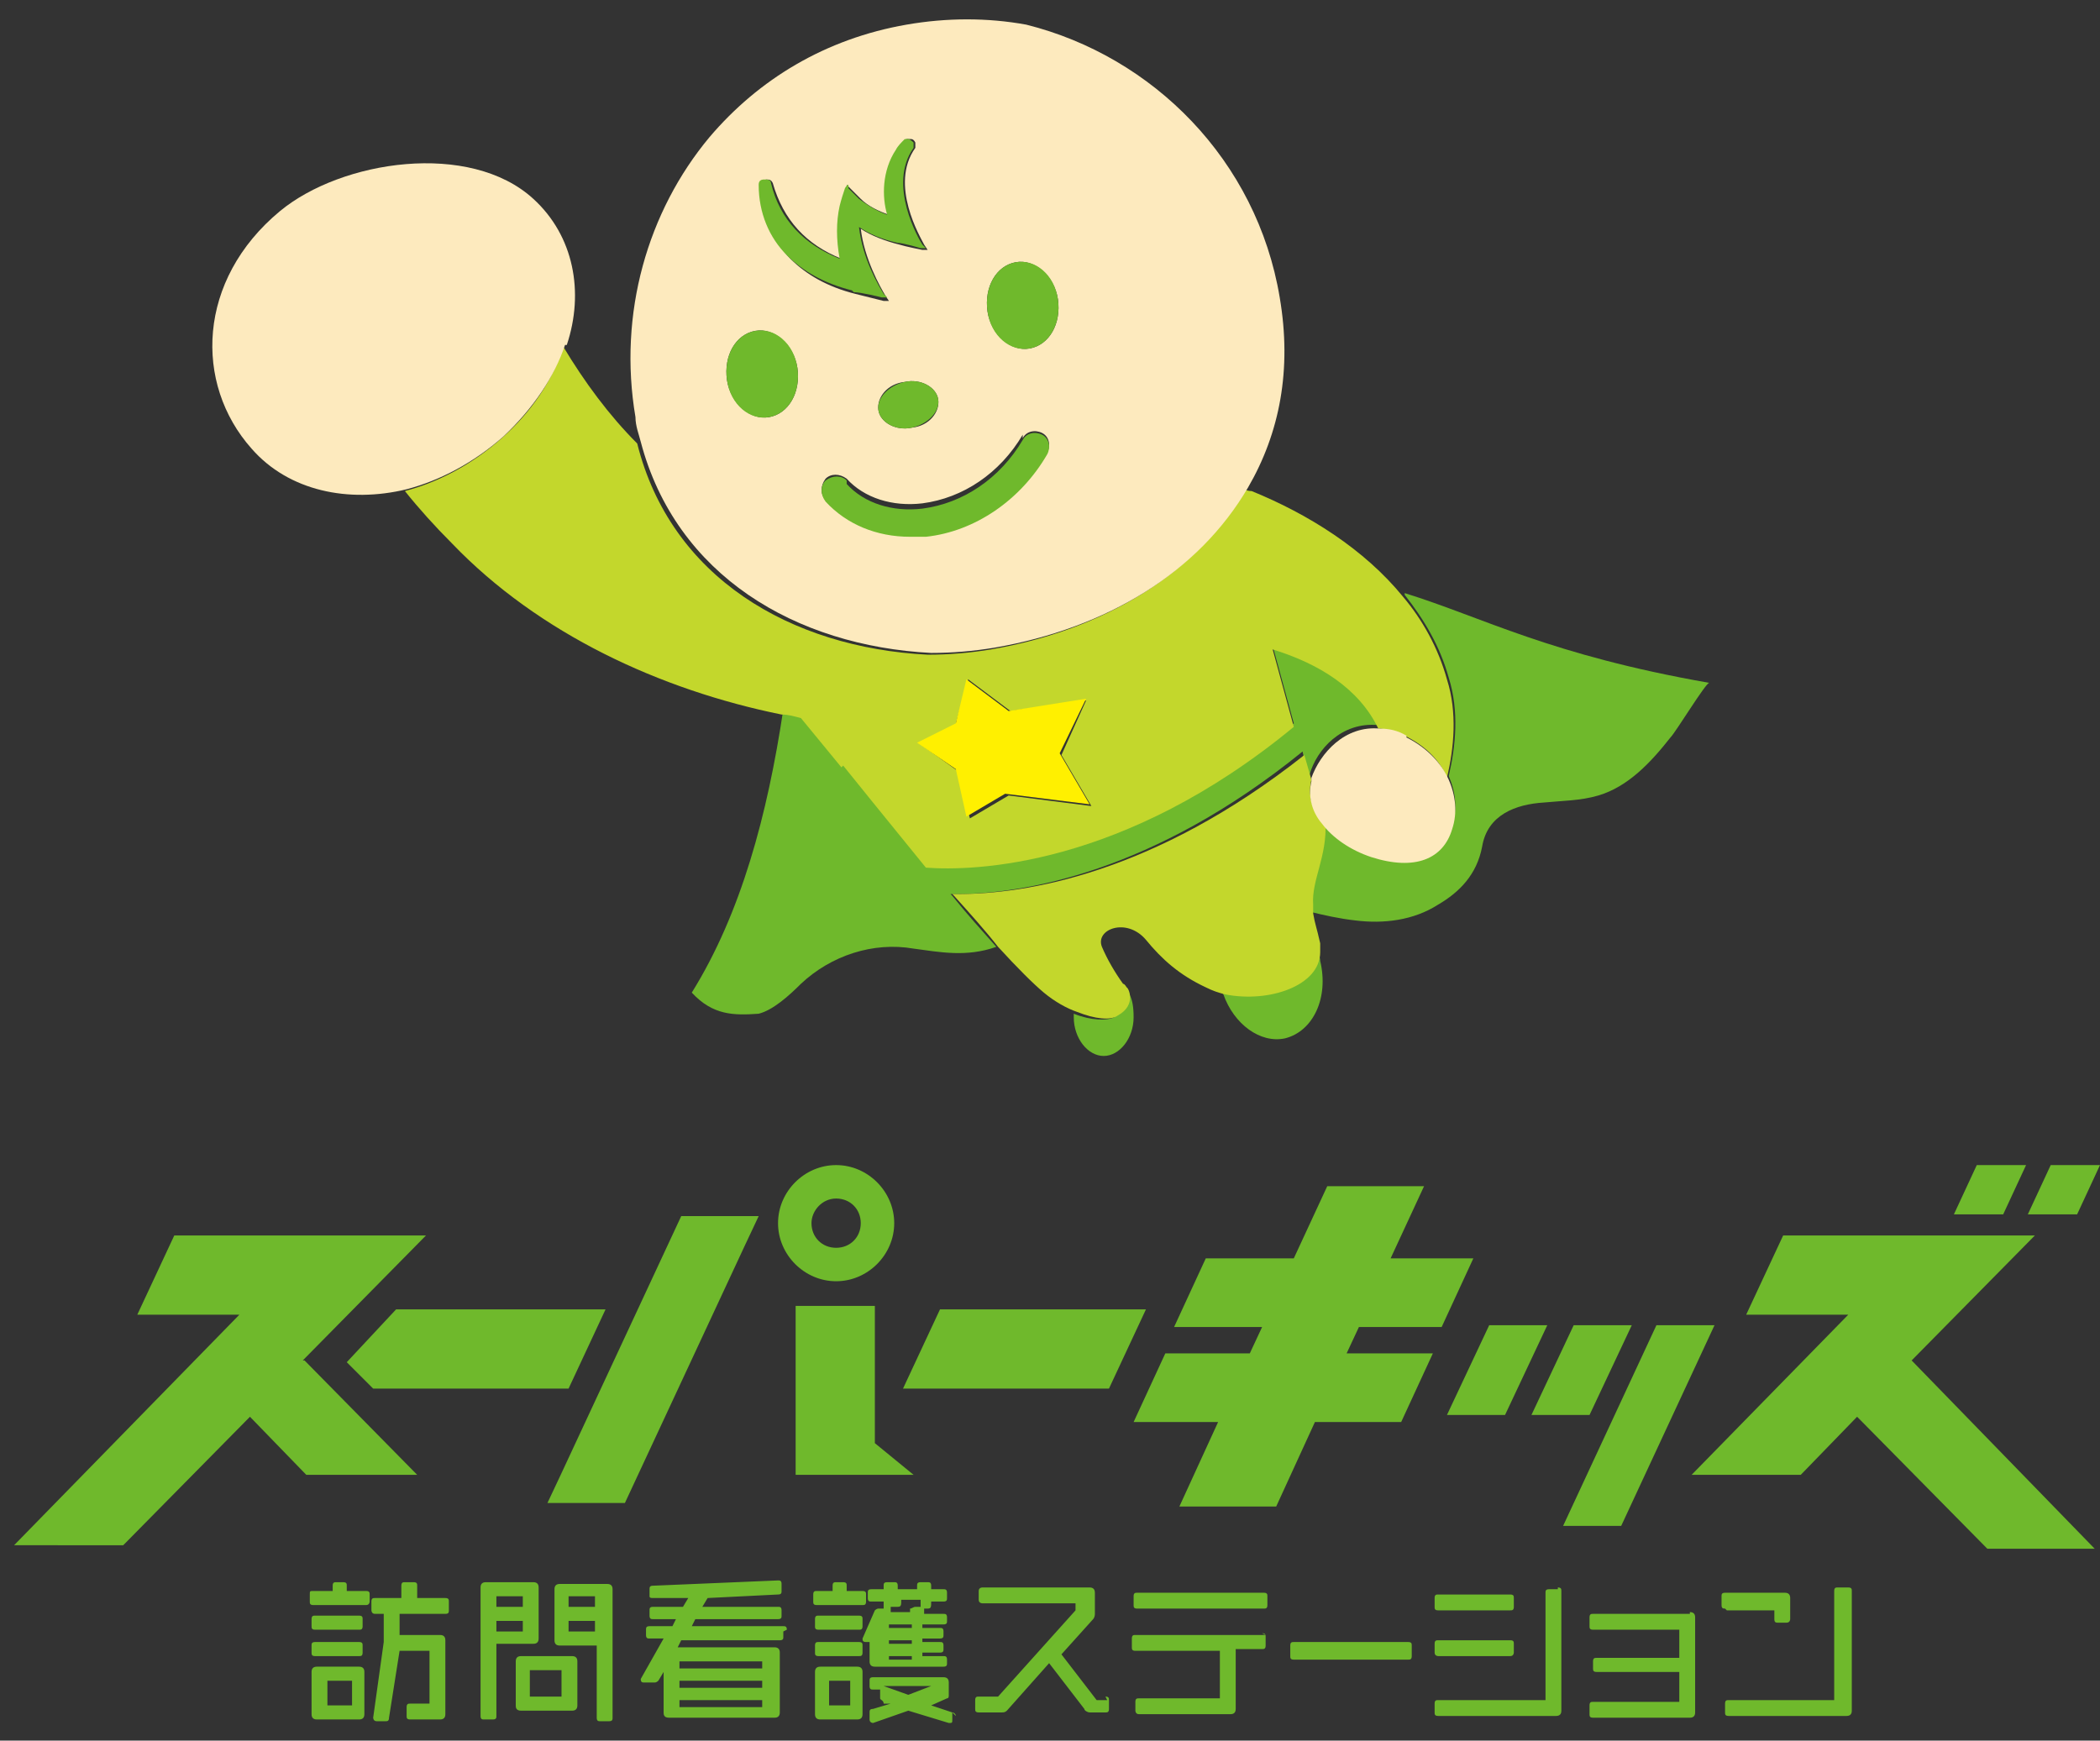 <?xml version="1.0" encoding="UTF-8"?>
<svg id="_レイヤー_1" data-name="レイヤー_1" xmlns="http://www.w3.org/2000/svg" width="119.3" height="98.9" version="1.1" viewBox="0 0 119.3 98.9">
  <rect x="0" y="0" width="119.3" height="98.9" fill="#333333" stroke="none"/>
  <!-- Generator: Adobe Illustrator 29.0.1, SVG Export Plug-In . SVG Version: 2.1.0 Build 192)  -->
  <defs>
    <style>
      .st0 {
        fill: #c3d72c;
      }

      .st1 {
        fill: #6fb92c;
      }

      .st2 {
        fill: #fff000;
      }

      .st3 {
        fill: #fdeabe;
      }
    </style>
  </defs>
  <g id="logo2">
    <g>
      <path class="st1" d="M50.8,69.5c0-1.8-1.5-3.3-3.3-3.3s-3.3,1.5-3.3,3.3,1.5,3.3,3.3,3.3,3.3-1.5,3.3-3.3ZM46.1,69.5c0-.7.6-1.4,1.4-1.4s1.4.6,1.4,1.4-.6,1.4-1.4,1.4-1.4-.6-1.4-1.4ZM22.5,74.4h11.9l-2.1,4.5h-11.1l-1.5-1.5,2.8-3ZM65.1,74.4l-2.1,4.5h-11.7l2.1-4.5h11.7ZM87.9,75.3l-2.4,5.1h-3.3l2.4-5.1h3.3ZM90.3,80.4h-3.3l2.4-5.1h3.3l-2.4,5.1ZM97.4,75.3l-5.3,11.4h-3.3l5.3-11.4h3.3ZM113.8,69h-2.8l1.3-2.8h2.8l-1.3,2.8ZM118,69h-2.8l1.3-2.8h2.8l-1.3,2.8ZM108.6,77.3l10.4,10.7h-6.1l-7.2-7.3-.2-.2h0s-3.2,3.3-3.2,3.3h-6.2c0,0,8.9-9.1,8.9-9.1h-5.8l2.1-4.5h14.3l-7,7.1ZM17.3,77.3l6.4,6.5h-6.3l-3.2-3.3-7.2,7.3H.8l12.8-13.1h-5.8l2.1-4.5h14.3l-7,7.1ZM76.5,76.9h0s4.9,0,4.9,0l-1.8,3.9h-4.9s-2.2,4.8-2.2,4.8h-5.5l2.2-4.8h0s-4.8,0-4.8,0l1.8-3.9h4.8s.7-1.5.7-1.5h0s-5,0-5,0l1.8-3.9h5s1.9-4.1,1.9-4.1h5.5l-1.9,4.1h0s4.7,0,4.7,0l-1.8,3.9h-4.7s-.7,1.5-.7,1.5ZM43.1,69.1l-.8,1.7h0l-6.8,14.6h-4.4l.8-1.7h0l6.8-14.6h4.4ZM51.9,83.8h-2.2s-4.5,0-4.5,0v-9.6h4.5v7.8l2.2,1.8Z"/>
      <path class="st1" d="M98,91.4c-.1,0-.2,0-.2-.2v-.5c0-.1,0-.2.2-.2h3.4c.2,0,.3.1.3.3v1.2c0,0,0,.2-.2.2h-.5c-.1,0-.2,0-.2-.2v-.5h-2.7ZM20.5,91.8h-2.6c-.1,0-.2,0-.2.2v.4c0,.1,0,.2.2.2h2.5c.1,0,.2,0,.2-.2v-.4c0-.1,0-.2-.2-.2ZM104.9,90.2h-.5c-.1,0-.2,0-.2.2v6.2h-6c-.1,0-.2,0-.2.2v.5c0,.1,0,.2.2.2h6.7c.2,0,.3-.1.3-.3v-6.8c0-.1,0-.2-.2-.2ZM20.7,90.4h-1v-.3c0-.1,0-.2-.2-.2h-.4c-.1,0-.2,0-.2.2v.3h-1.1c-.2,0-.2,0-.2.2v.4c0,.1,0,.2.2.2h3c.2,0,.2-.2.2-.2v-.4c0-.1,0-.2-.2-.2ZM25.2,90.8h-1.5v-.7c0-.1,0-.2-.2-.2h-.5c-.1,0-.2,0-.2.2v.7h-1.5c-.1,0-.2,0-.2.2v.5c0,0,0,.2.2.2h.5v1.6s-.6,4.3-.6,4.3c0,0,0,.2.2.2h.5c.1,0,.2,0,.2-.2l.6-3.8h1.7v3h-1.1c-.1,0-.2,0-.2.2v.5c0,.1,0,.2.2.2h1.7c.2,0,.3-.1.3-.3v-4.2c0-.2-.1-.3-.3-.3h-2.3v-1.2h2.6c.2,0,.2-.1.2-.2v-.5c0-.1,0-.2-.2-.2ZM20.5,93.3h-2.6c-.2,0-.2.1-.2.2v.4c0,.1,0,.2.2.2h2.5c.1,0,.2,0,.2-.2v-.4c0-.1,0-.2-.2-.2ZM64.6,91.4h7.2c.1,0,.2,0,.2-.2v-.5c0-.1,0-.2-.2-.2h-7.2c-.1,0-.2,0-.2.2v.5c0,.1,0,.2.2.2ZM81.7,91.5h4.1c.1,0,.2,0,.2-.2v-.5c0-.1,0-.2-.2-.2h-4.1c-.1,0-.2,0-.2.2v.5c0,.1,0,.2.2.2ZM81.7,94.1h4.1c.2,0,.2-.2.2-.2v-.5c0-.1,0-.2-.2-.2h-4.1c-.1,0-.2,0-.2.2v.5c0,.2.2.2.2.2ZM30.3,93.4h-2.1v4.1c0,.1,0,.2-.2.2h-.5c-.1,0-.2,0-.2-.2v-7.3c0-.2.1-.3.3-.3h2.7c.2,0,.3.1.3.3v2.9c0,.2-.1.3-.3.3ZM28.2,92.1v.6h1.5v-.6h-1.5ZM28.2,90.7v.6h1.5v-.6h-1.5ZM20.7,95v2.4c0,.2-.1.3-.3.3h-2.4c-.2,0-.3-.1-.3-.3v-2.4c0-.2.1-.3.3-.3h2.4c.2,0,.3.1.3.3ZM18.6,95.5v1.4h1.4v-1.4h-1.4ZM48.8,93.3h-2.3c-.1,0-.2,0-.2.2v.4c0,.1,0,.2.2.2h2.3c.1,0,.2,0,.2-.2v-.4c0-.1,0-.2-.2-.2ZM49.6,93.3h-.4c-.2,0-.2-.1-.2-.2,0,0,0,0,0,0l.7-1.6c0,0,.1-.1.2-.1h.3c0,0,0,0,0-.2v-.2h-.7c-.1,0-.2,0-.2-.2v-.3c0-.1,0-.2.2-.2h.7v-.2c0-.1,0-.2.2-.2h.4c.1,0,.2,0,.2.2v.2h1.1v-.2c0-.1,0-.2.2-.2h.4c.1,0,.2,0,.2.2v.2h.7c.1,0,.2,0,.2.2v.3c0,.1,0,.2-.2.2h-.7c0,.3,0,.4-.2.4h-.2s0,0,0,.1,0,0,0,0v.2c0,0,1.1,0,1.1,0,.1,0,.2,0,.2.2v.2c0,.1,0,.2-.2.2h-1.2v.2h1c.1,0,.2,0,.2.2v.2c0,.1,0,.2-.2.2h-1v.2h1c.1,0,.2,0,.2.2v.2c0,.1,0,.2-.2.2h-1v.2h1.2c.1,0,.2,0,.2.2v.2c0,.1,0,.2-.2.2h-3.9c-.2,0-.3-.1-.3-.3v-1.4ZM50.6,91.3s0,0,0,.1,0,0,0,0v.2c0,0,1.1,0,1.1,0v-.2c.1,0,.2-.1.3-.1h.3c0,0,0,0,0-.2v-.2h-1.1c0,.3,0,.4-.2.4h-.3ZM50.5,92.3v.2h1.3v-.2h-1.3ZM50.5,93.2v.2h1.3v-.2h-1.3ZM50.5,94.1v.2h1.3v-.2h-1.3ZM44.5,92.7v.3c0,.1,0,.2-.2.2h-5.6l-.2.4h5.5c.2,0,.3.1.3.3v3.4c0,.2-.1.3-.3.3h-6c-.3,0-.3-.2-.3-.3v-2.3l-.3.5c0,0-.1.1-.2.1h-.6c-.1,0-.2,0-.2-.2s0,0,0,0l1.3-2.3h-.8c-.1,0-.2,0-.2-.2v-.3c0-.1,0-.2.2-.2h1.3l.2-.4h-1.3c-.1,0-.2,0-.2-.2v-.3c0-.1,0-.2.2-.2h1.7l.3-.5h-2c-.1,0-.2,0-.2-.1v-.4c0-.1,0-.2.2-.2l7.1-.3c.1,0,.2,0,.2.2v.4c0,.1,0,.2-.2.2l-4,.2-.3.5h4.3c.1,0,.2,0,.2.2v.3c0,.1,0,.2-.2.2h-4.7l-.2.4h5.2c.1,0,.2,0,.2.2ZM38.6,96.6v.4h4.7v-.4h-4.7ZM38.6,95.5v.4h4.7v-.4h-4.7ZM38.6,94.4v.4h4.7v-.4h-4.7ZM49,95v2.4c0,.2-.1.3-.3.3h-2.1c-.2,0-.3-.1-.3-.3v-2.4c0-.2.1-.3.3-.3h2.1c.2,0,.3.1.3.3ZM47.1,95.5v1.4h1.2v-1.4h-1.2ZM48.8,91.8h-2.3c-.1,0-.2,0-.2.2v.4c0,.1,0,.2.2.2h2.3c.1,0,.2,0,.2-.2v-.4c0-.1,0-.2-.2-.2ZM54.1,97.3v.4c0,.2,0,.2-.2.2s0,0,0,0l-2.3-.7-2,.7s0,0,0,0-.2,0-.2-.2v-.4c0-.1,0-.2.2-.2l1-.3h-.4c0-.2-.2-.2-.2-.3v-.3c0,0,0-.1,0-.2h-.4c-.1,0-.2,0-.2-.2v-.3c0-.1,0-.2.2-.2h4c.2,0,.3.1.3.3v.7c0,.1,0,.2-.1.2l-.9.4,1.2.4c.1,0,.2.1.2.2ZM51.6,96.3l1.3-.5h-2.7l1.4.5ZM49,91.2c.1,0,.2,0,.2-.2v-.4c0-.1,0-.2-.2-.2h-.9v-.3c0-.1,0-.2-.2-.2h-.4c-.1,0-.2,0-.2.2v.3h-.9c-.1,0-.2,0-.2.2v.4c0,.1,0,.2.2.2h2.7ZM88.5,90.3h-.5c-.2,0-.2.1-.2.2v6.1h-6.1c-.1,0-.2,0-.2.2v.5c0,.1,0,.2.2.2h6.7c.2,0,.3-.1.3-.3v-6.8c0-.1,0-.2-.2-.2ZM80,93.3h-6.5c-.1,0-.2,0-.2.2v.6c0,.1,0,.2.2.2h6.5c.1,0,.2,0,.2-.2v-.6c0-.1,0-.2-.2-.2ZM96,91.7h-5.5c-.1,0-.2,0-.2.2v.5c0,.1,0,.2.2.2h4.9v1.6h-4.7c-.1,0-.2,0-.2.2v.4c0,.1,0,.2.2.2h4.7v1.7h-4.9c-.1,0-.2,0-.2.2v.5c0,.1,0,.2.2.2h5.5c.2,0,.3-.1.3-.3v-5.4c0-.2-.1-.3-.3-.3ZM32.8,94.4v2.5c0,.2-.1.3-.3.3h-2.9c-.3,0-.3-.2-.3-.3v-2.5c0-.2.1-.3.3-.3h2.9c.2,0,.3.1.3.3ZM30.1,94.9v1.5h1.8v-1.5h-1.8ZM71.9,92.9h-7.4c-.1,0-.2,0-.2.2v.5c0,.1,0,.2.2.2h4.8v2.7h-4.6c-.1,0-.2,0-.2.2v.5c0,0,0,.2.2.2h5.2c.2,0,.3-.1.3-.3v-3.4h1.5c.1,0,.2,0,.2-.2v-.5c0-.1,0-.2-.2-.2ZM62.9,96.6h-.6l-2-2.6,1.8-2c0,0,.1-.1.1-.3v-1.2c0-.2-.1-.3-.3-.3h-6.1c0,0-.2,0-.2.2v.5c0,.2.2.2.2.2h5.3v.4l-4.4,4.9h-1.1c-.1,0-.2,0-.2.2v.5c0,.1,0,.2.2.2h1.3c.1,0,.2,0,.3-.1l2.4-2.7,2,2.6c0,.1.2.2.3.2h.9c.1,0,.2,0,.2-.2v-.5c0-.1,0-.2-.2-.2ZM34.8,90.3v7.3c0,.1,0,.2-.2.2h-.5c-.1,0-.2,0-.2-.2v-4.1h-2.1c-.2,0-.3-.1-.3-.3v-2.9c0-.2.1-.3.3-.3h2.7c.2,0,.3.1.3.3ZM33.8,91.3v-.6h-1.5v.6h1.5ZM32.3,92.1v.6h1.5v-.6h-1.5Z"/>
    </g>
    <g>
      <path class="st1" d="M79.8,33.8c1.1,1.4,2,2.9,2.5,4.7.6,1.9.4,3.9,0,5.6.4.9.5,1.9.2,2.8-.5,1.7-2.1,2.4-4.6,1.6-1.3-.4-2.2-1.1-2.8-1.9,0,2-.8,3.2-.7,4.7,0,.2,0,.4,0,.5.8.2,1.7.4,2.6.5,1.6.2,3.3,0,4.7-.9,1.2-.7,2.2-1.7,2.5-3.3.3-1.8,1.9-2.4,3.5-2.5,1-.1,2.1-.1,3.1-.4,1.7-.5,3-1.9,4.1-3.3.3-.3,2-3.1,2.2-3.1-9.1-1.6-12.8-3.7-17.3-5.1Z"/>
      <path class="st1" d="M63.3,57.8c-.4.2-1.3.2-2.3-.2,0,0,0,.2,0,.2,0,1.2.8,2.2,1.7,2.2s1.7-1,1.7-2.2-.3-1.5-.8-1.9c0,0,.1.2.2.2,0,0,.6,1-.5,1.6Z"/>
      <path class="st1" d="M69.5,56.5c.6,1.7,2.1,2.8,3.5,2.5,1.6-.4,2.5-2.3,2-4.4,0-.2-.1-.4-.2-.6,0,1.9-2.9,3-5.4,2.4Z"/>
      <path class="st1" d="M54,50.8h.3c3.8,0,11.2-1.2,19.7-8.1h0c0,.1.4,1.5.4,1.5,0,0,0-.1,0-.2.4-1.4,1.8-3,3.9-2.8-1.1-2.3-3.4-3.7-6-4.5l1.2,4.4c-9.7,8-18.2,8.2-20.9,8-2.3-2.7-4.3-5.3-4.7-5.8l-2.3-2.8c-.4,0-.7-.1-1.1-.2-.9,6-2.4,11.6-5.2,16.1,1.2,1.3,2.4,1.3,3.8,1.2.8-.2,1.7-1,2.4-1.7,1.7-1.6,4.1-2.4,6.4-2,1.5.2,3,.5,4.7-.1-.8-.9-1.7-1.9-2.5-2.9,0,0,0,0-.1-.1Z"/>
      <path class="st0" d="M75.1,46.7c-.6-.7-.8-1.6-.6-2.4l-.4-1.4h0c-8.6,6.8-15.9,7.9-19.7,7.9h-.3s0,0,.1.1c.9,1,1.8,2,2.5,2.9,1.1,1.2,2,2.1,2.6,2.6.6.5,1.3.9,1.9,1.1,1,.4,1.9.5,2.3.2,1.1-.6.6-1.6.5-1.6,0,0-.1-.2-.2-.2-.5-.7-.9-1.4-1.2-2.1-.4-1,1.4-1.7,2.5-.4h0c.9,1.1,1.9,2,3.4,2.7.4.2.7.3,1.1.4,2.5.5,5.4-.5,5.4-2.4,0-.1,0-.3,0-.5-.2-.9-.3-1.1-.4-1.7,0-.2,0-.3,0-.5-.1-1.4.8-2.7.7-4.7Z"/>
      <path class="st0" d="M47.9,43.5c.4.5,2.5,3.1,4.7,5.8,2.7.2,11.2,0,20.9-8l-1.2-4.4c2.6.8,4.9,2.2,6,4.5.5,0,1,.2,1.5.4,1.2.6,2,1.4,2.4,2.4.4-1.7.6-3.7,0-5.6-.5-1.8-1.4-3.4-2.5-4.7-2.2-2.7-5.4-4.7-8.6-6-.1,0-.2,0-.4-.1-2.7,4.8-8,8-14.4,9.1-1.2.2-2.4.3-3.6.3-7.8-.4-14.6-4.4-16.5-12-1.6-1.6-3-3.5-4.2-5.5-.6,1.9-1.8,3.7-3.5,5.2-1.7,1.5-3.6,2.5-5.5,3,.8,1,1.7,2,2.7,3,4.9,5.1,11.8,8.3,18.7,9.7.4,0,.7.1,1.1.2l2.3,2.8ZM54.3,41.1l.7-2.5,2.4,1.8,4.3-.6-1.4,3.1,1.7,2.9-4.7-.6-2.2,1.3-.7-2.7-2.1-1.5,2.1-1.2Z"/>
      <polygon class="st2" points="54.9 46.4 57.1 45.1 61.9 45.7 60.2 42.8 61.7 39.7 57.3 40.4 54.9 38.6 54.3 41.1 52.1 42.2 54.3 43.7 54.9 46.4"/>
      <path class="st3" d="M32.2,19.6c1-3,.4-6.2-1.9-8.3-3.6-3.3-10.9-2.2-14.4.7-4.7,3.9-4.9,9.8-1.6,13.5,2.1,2.4,5.5,3.1,8.8,2.3,1.9-.5,3.8-1.5,5.5-3,1.7-1.6,2.9-3.4,3.5-5.2Z"/>
      <path class="st3" d="M79.9,41.8c-.5-.3-1-.4-1.5-.4-2-.2-3.4,1.4-3.9,2.8,0,0,0,.1,0,.2-.2.8,0,1.7.6,2.4.6.8,1.6,1.5,2.8,1.9,2.5.8,4.1.1,4.6-1.6.3-.9.2-1.9-.2-2.8-.4-.9-1.2-1.8-2.4-2.4Z"/>
      <path class="st3" d="M52.9,37.1c1.2,0,2.4-.1,3.6-.3,6.4-1.1,11.6-4.3,14.4-9.1,1.8-3.1,2.5-6.7,1.8-10.8-1.3-7.8-7.2-13.7-14.4-15.5-2.2-.4-4.5-.4-6.8,0-4.6.8-8.4,3.1-11.2,6.4-3.5,4.2-5.2,10-4.2,15.9,0,.5.2,1,.3,1.4,2,7.6,8.8,11.6,16.5,12ZM57.7,14.9c1.1-.2,2.2.8,2.4,2.1.2,1.4-.5,2.6-1.6,2.8s-2.2-.8-2.4-2.1c-.2-1.4.5-2.6,1.6-2.8ZM58.1,24.9c.2-.4.7-.5,1.1-.3.4.2.5.7.3,1.1-1.6,2.6-4.2,4.4-6.9,4.7-.3,0-.6,0-.9,0-1.9,0-3.6-.7-4.8-2-.3-.3-.3-.8,0-1.2.3-.3.8-.3,1.2,0,1,1.1,2.6,1.6,4.3,1.4,2.3-.3,4.4-1.7,5.7-3.9ZM53.3,22.7c.1.7-.5,1.5-1.5,1.6-.9.2-1.8-.3-1.9-1-.1-.7.5-1.5,1.5-1.6.9-.2,1.8.3,1.9,1ZM43.5,10.2c.2,0,.3,0,.4.2.6,2.1,1.9,3.5,3.9,4.3-.2-1-.3-2.1,0-3,0-.3.2-.6.3-1v-.2c0,0,.2.2.2.2.2.2.4.4.6.6.4.4,1,.7,1.6.9-.2-1-.3-2.4.5-3.7.1-.2.3-.4.5-.6,0,0,.2,0,.2,0,.1,0,.2,0,.3.2,0,.1,0,.2,0,.3-1.5,2.1.3,5.1.5,5.5l.2.3h-.3c0,0-1-.2-1.3-.3-.8-.2-1.6-.5-2.2-.9.2,1.7,1.1,3.3,1.4,3.8l.2.3h-.3c0,0-1.2-.3-1.6-.4-1.6-.4-2.8-1.1-3.7-2-1-1-1.6-2.5-1.6-4,0-.2.2-.3.3-.3ZM42.9,18.8c1.1-.2,2.2.8,2.4,2.1.2,1.4-.5,2.6-1.6,2.8-1.1.2-2.2-.8-2.4-2.1-.2-1.4.5-2.6,1.6-2.8Z"/>
      <path class="st1" d="M43.7,23.7c1.1-.2,1.8-1.4,1.6-2.8-.2-1.4-1.3-2.3-2.4-2.1-1.1.2-1.8,1.4-1.6,2.8.2,1.4,1.3,2.3,2.4,2.1Z"/>
      <path class="st1" d="M58.5,19.8c1.1-.2,1.8-1.4,1.6-2.8-.2-1.4-1.3-2.3-2.4-2.1s-1.8,1.4-1.6,2.8c.2,1.4,1.3,2.3,2.4,2.1Z"/>
      <path class="st1" d="M48.1,27.3c-.3-.3-.8-.3-1.2,0-.3.3-.3.8,0,1.2,1.2,1.3,2.9,2,4.8,2s.6,0,.9,0c2.8-.3,5.4-2.1,6.9-4.7.2-.4.1-.9-.3-1.1-.4-.2-.9-.1-1.1.3-1.3,2.2-3.4,3.6-5.7,3.9-1.7.2-3.3-.3-4.3-1.4Z"/>
      <path class="st1" d="M51.4,21.7c-.9.2-1.6.9-1.5,1.6.1.7,1,1.2,1.9,1,.9-.2,1.6-.9,1.5-1.6-.1-.7-1-1.2-1.9-1Z"/>
      <path class="st1" d="M48.5,16.6c.4,0,1.6.3,1.6.3h.3c0,0-.2-.2-.2-.2-.3-.5-1.2-2-1.4-3.8.6.4,1.3.7,2.2.9.3,0,1.3.3,1.3.3h.3c0,0-.2-.2-.2-.2-.2-.3-2-3.4-.5-5.5,0-.1,0-.2,0-.3,0,0-.2-.2-.3-.2s-.1,0-.2,0c-.2.2-.4.4-.5.6-.8,1.2-.8,2.7-.5,3.7-.6-.2-1.2-.6-1.6-.9-.2-.2-.4-.4-.6-.6v-.2c-.1,0-.2.2-.2.2-.1.3-.2.6-.3,1-.2.9-.2,1.9,0,3-2-.8-3.4-2.2-3.9-4.3,0-.2-.2-.2-.4-.2s-.3.1-.3.3c0,1.6.6,3,1.6,4,.9.9,2.1,1.6,3.7,2Z"/>
    </g>
  </g>
</svg>